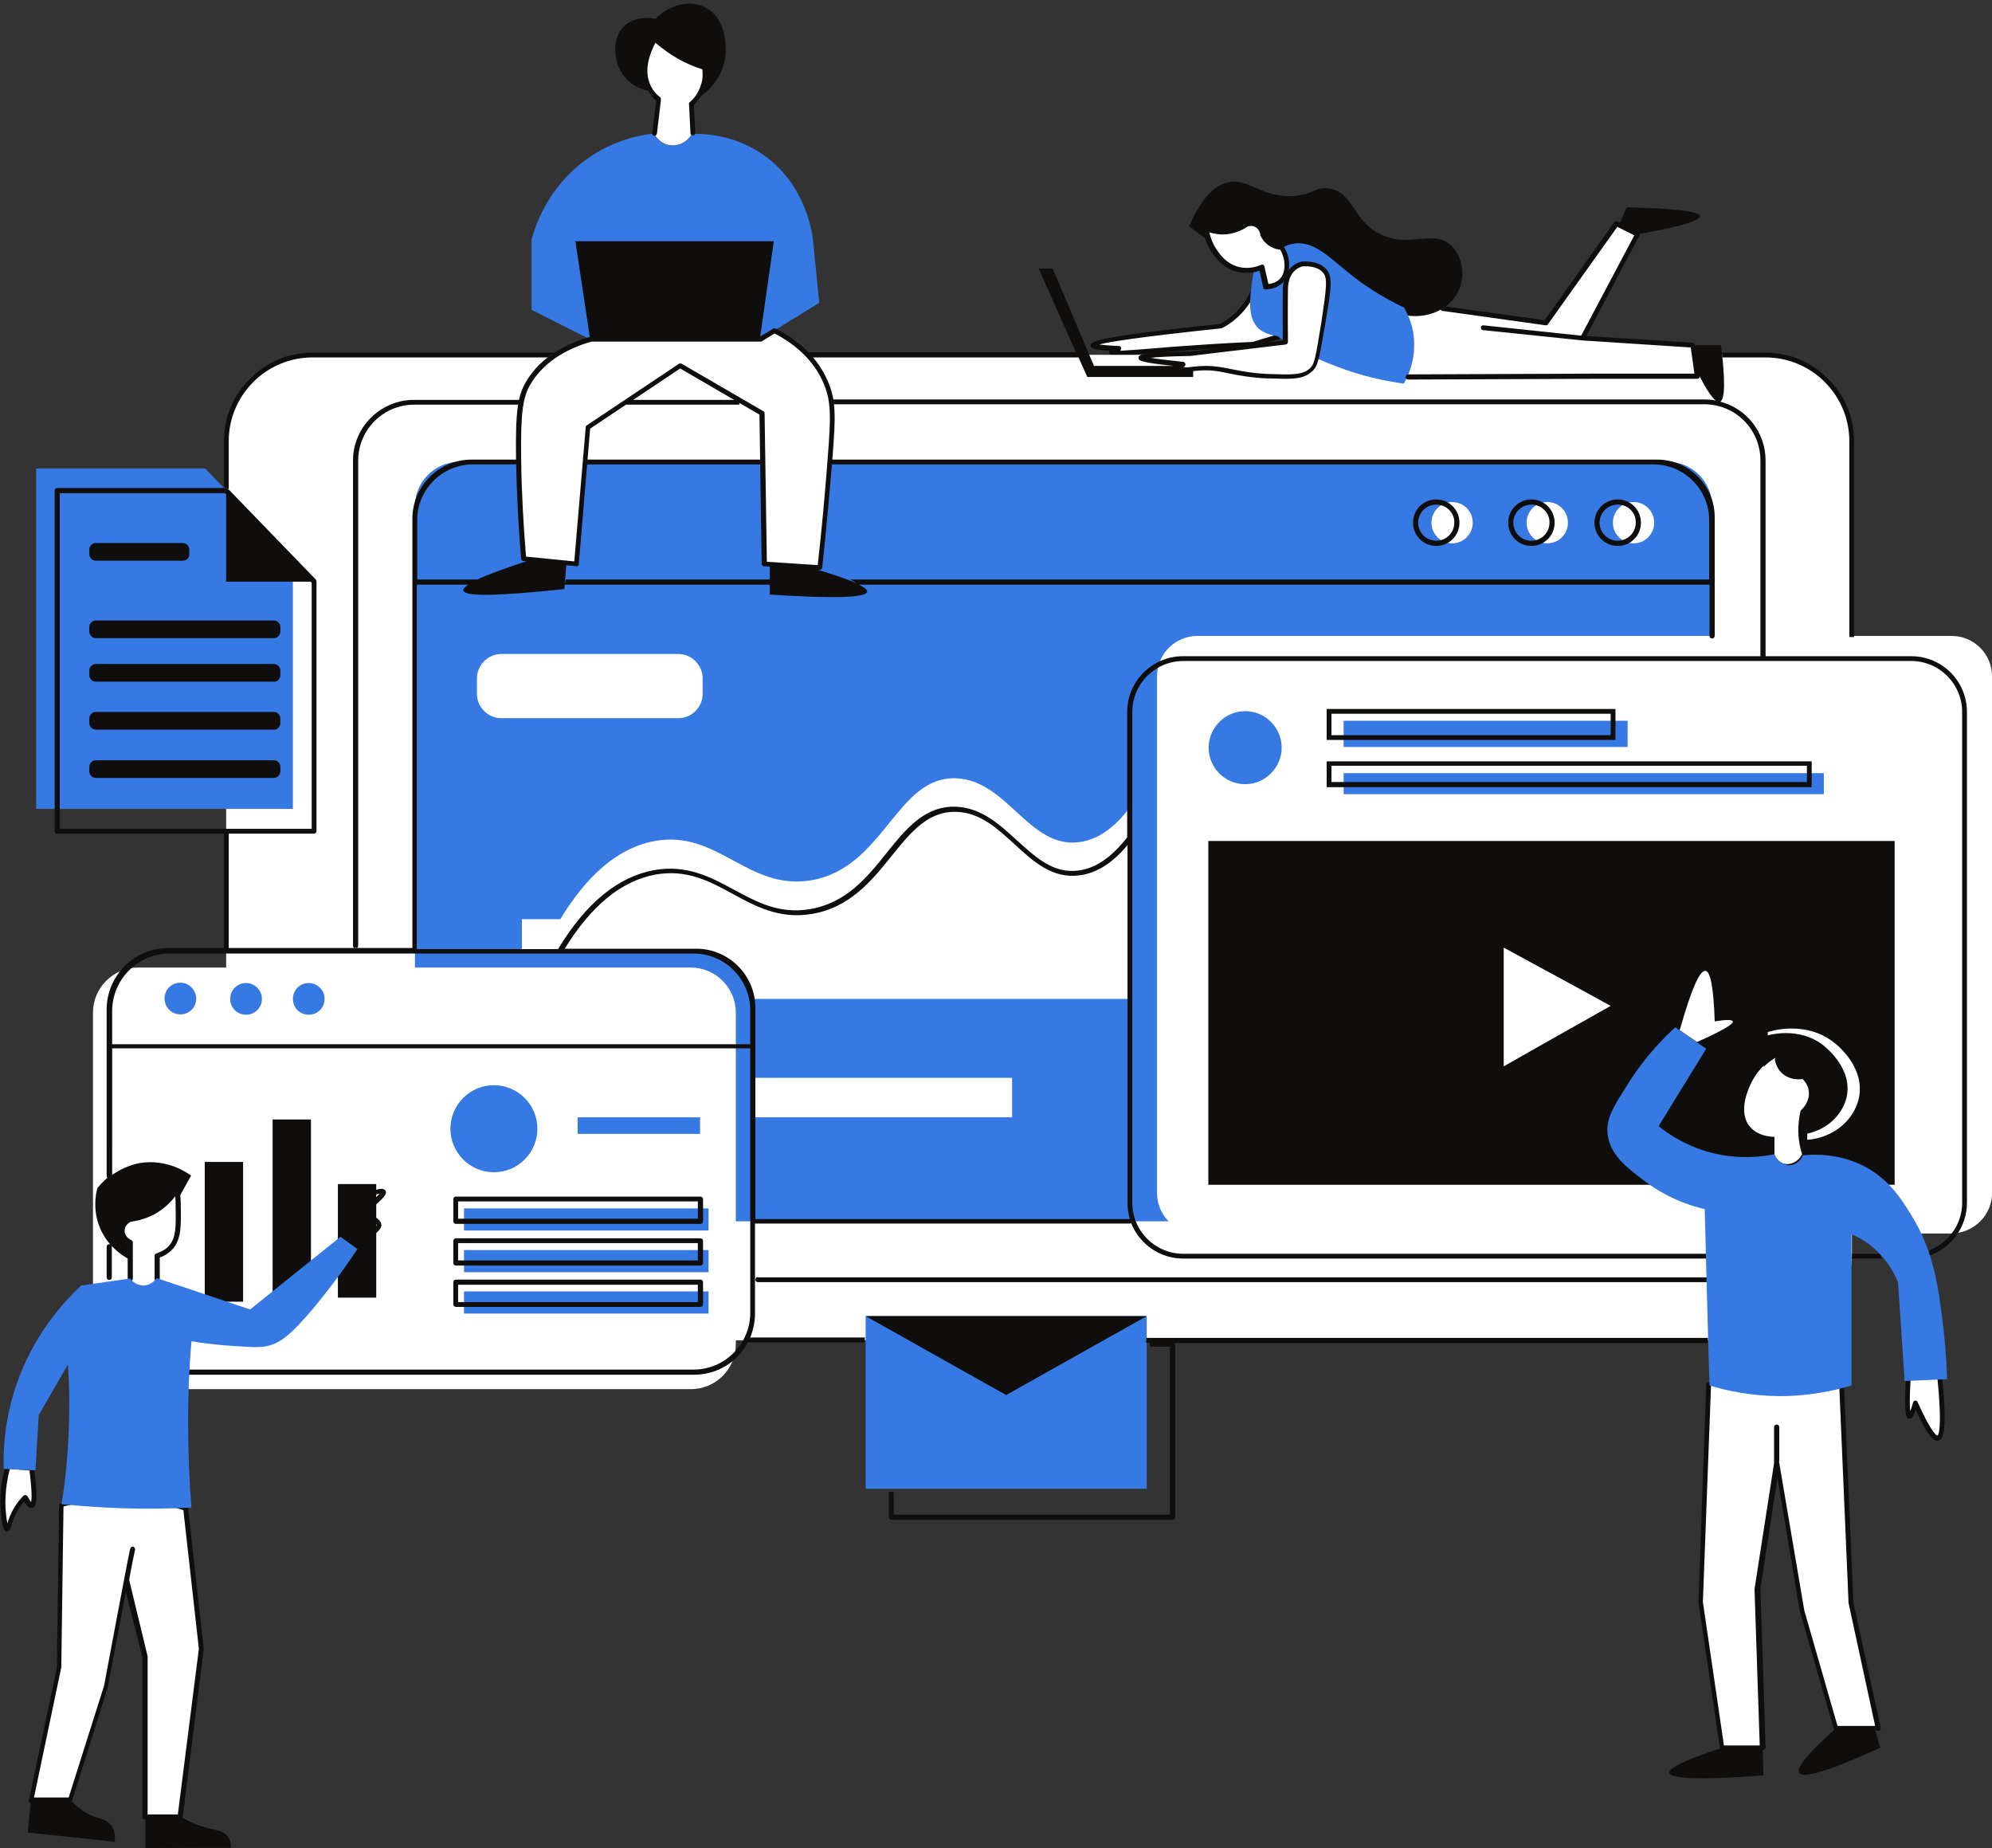 <?xml version="1.0" encoding="UTF-8" standalone="no"?><svg xmlns="http://www.w3.org/2000/svg" xmlns:xlink="http://www.w3.org/1999/xlink" fill="#000000" height="501" preserveAspectRatio="xMidYMid meet" version="1.1" viewBox="-0.1 -1.0 540.1 501.0" width="540.1" zoomAndPan="magnify">
 <rect x="-0.1" y="-1.0" width="540.1" height="501.0" fill="#333333" stroke="none"/>
 <defs>
  <clipPath id="clip1">
   <path d="m25 171h515.02v205h-515.02z"/>
  </clipPath>
 </defs>
 <g id="surface1">
  <g id="change1_2"><path d="m517.21 373.2c-0.3 6.4-0.19 9.7 0.4 9.8 0.41 0.1 0.91-1.1 1.6-3.6 2.9 6.6 4.9 9.8 6.11 9.5 1.39-0.4 1.59-5.7 0.5-16.1-2.91 0.1-5.71 0.2-8.61 0.4zm-515.39 24c-0.5 1.7-1 4.2-1.203 7.4-0.199 4.5 0.5 8.9 1.203 8.9 0.5 0 0.598-2.6 2.598-5.8 0.801-1.2 1.601-2.1 2.102-2.7 0.801 1.5 1.399 2.2 1.801 2.1 0.699-0.2 0.699-3.3 0-9.4zm94.297-60c1.301-0.9 3-2.1 4.707-3.5 1.7-1.5 2.09-2 2-2.5-0.11-1.8-4.707-2.8-5.105-2.9 5.305-4.2 6.395-5.7 6.195-6.1-0.39-0.7-5.797 0.8-8.695 4.9-2.102 2.9-2.301 6.1-2.301 7.7 1 0.8 2.102 1.6 3.199 2.4zm-54.699-9.8c-2.5 1.4-4.801 1.9-6.301 2.1-1.199 0.5-2 1.5-2.199 2.7-0.199 1.5 0.699 3 2.199 3.6v9.8c0.102 0.2 1.301 1.8 3.5 1.9 2.301 0.1 3.703-1.8 3.801-1.9v-6.3c2.102-0.6 3.199-1.7 3.801-2.4 2-2.4 2-5.6 1.898-10.9 0-2-0.199-3.6-0.297-4.7-0.902 1.3-2.8 4.1-6.402 6.1zm302.2-262.8c-0.79-0.704-1.2-1.5-1.4-2 0-0.204-0.19-1.5-1.39-2.403-1.41-0.898-2.91-0.398-3-0.398-0.8 0.597-2.71 1.699-5.41 2-2.59 0.301-4.59-0.403-5.5-0.801 0.2 1.398 0.61 3.898 2.41 6.398 0.79 1.204 2.7 3.801 6.29 4.602 2.91 0.699 5.3-0.199 6.3-0.602 0.41 1.801 0.8 3.602 1.2 5.301 0.71 0 2.71-0.199 4.21-1.699 2-2.102 2.2-5.801 0.2-9-0.7 0.102-2.41-0.102-3.91-1.398zm158.21 368.8l-2.5-58.2-35.91-0.7-2.2 58.8 5.81 39.5h11l-1.41-43.1 5.3-34 6.8 40.1 9.2 31.8h11.5zm-72.8-342.7l14.89-28.199-5.7-2.898-19.19 26.898-27.91-3.898c-0.59-0.204-6.2-2.102-10 0.796-4.09 3.204-4.9 11.301 0.5 17.802 16.6-0.1 33.1-0.1 49.71-0.2h28.7l-1.2-8.398zm-393.2 328.3c-0.101 0.5-0.8 3.9-1.703 8.4zm14.399-11c1.398 12.7 2.801 25.4 4.199 38.1l-5.699 45.5h-9.5v-43.3c-1.699-6.9-3.5-13.8-5.199-20.7-2.102 11-5.403 28.7-5.403 28.7l-9.699 30.7h-10.598l7.598-36 0.602-44c4.3-1.1 10.5-2.3 18.097-1.9 6.403 0.3 11.703 1.6 15.602 2.9zm133.8-393.4c-2.91-1.602-5.2-3.403-6.81-4.903-0.3 0.5-4.69 7.301-1.6 13.102 0.5 0.898 1.3 2.097 2.71 3.199-0.41 3.102-0.8 6.102-1.11 9.199 0.11 0.199 1.5 2.903 4.5 3.199 2.31 0.301 4.61-1 5.81-3.097-0.11-2.602-0.31-5.301-0.41-7.903 0.8-0.699 2.41-2.296 3.21-4.898 0.7-2.199 0.5-4.102 0.29-5-1.9-0.602-4.2-1.5-6.59-2.898zm156.59 61.097c1.91 4.903 3.8 9.801 5.71 14.699-2.21 0.704-4.5 1.403-6.71 2-9 0.403-16.4 0.903-21.5 1.301-8.7 0.699-16.59 1.5-16.7 0.801 0-0.301 1-0.699 1.91-0.898-4.61-0.204-6.91-0.5-6.91-0.903-0.09-1 11.5-2.801 34.7-5.199 1.1-0.602 2.41-1.398 3.6-2.5 3.61-3.398 5.2-7.102 5.9-9.301" fill="#ffffff"/></g>
  <g id="change2_1"><path d="m393.52 65.699c-4.91-4.898-11.7 1-19.91-3.5-7.09-3.898-6.79-11-13.29-12.097-3.71-0.602-4.11 1.597-9.5 2-8.71 0.699-12.11-4.801-17.8-3.704-2.91 0.602-6.91 3-10.7 12l5.39 4c-0.5-1.296-0.69-2.5-0.8-3.296 0.91 0.398 2.91 1.097 5.5 0.796 2.7-0.296 4.61-1.398 5.41-2 0.09-0.097 1.59-0.597 3 0.403 1.2 0.801 1.39 2.199 1.39 2.398 0.2 0.5 0.61 1.301 1.4 2 1.5 1.403 3.21 1.5 3.8 1.5 1.3 2 1.7 4.301 1.3 6.199l0.9 0.301c1.41-1.898 3.3-2.199 3.3-2.199 1.91-0.102 4.41 0.102 5.91 1.801 0.89 0.898 1.2 2 1.09 4.301l20.2 7.699c6.6 1.5 12.91-1.403 15.21-6.403 1.89-3.898 1.2-9.199-1.8-12.199zm-62.5 21.602zm-33.11 5.097c0.91 0.102 2.5 0.301 5.41 0.403 0.29 0 0.59 0.301 0.59 0.597 0 0.301-0.09 0.5-0.3 0.704 2.21-0.102 5.91-0.403 9.6-0.704 1.61-0.097 3.2-0.296 4.81-0.398 7-0.5 14.19-1 21.5-1.301l6-1.801-4.81-12.398c-1.3 3-3.19 5.699-5.6 7.801-1.09 1-2.4 1.898-3.79 2.597-0.11 0-0.21 0.102-0.21 0.102-22.7 2.398-30.7 3.699-33.2 4.398zm5.11 3c-1.91 0-2.31-0.296-2.41-0.796 0-0.204 0-0.403 0.1-0.5-4.69-0.301-5.1-0.801-5.1-1.403-0.09-1-0.09-2.199 35.21-5.898 1.2-0.699 2.39-1.5 3.39-2.403 2.61-2.296 4.61-5.398 5.81-8.898 0.09-0.301 0.3-0.398 0.59-0.398 0.3 0 0.5 0.199 0.6 0.398l5.7 14.699c0.11 0.199 0.11 0.403 0 0.5-0.09 0.199-0.2 0.301-0.39 0.301l-6.7 2h-0.21c-7.29 0.301-14.5 0.699-21.5 1.301-1.7 0.097-3.29 0.301-4.79 0.398-5.41 0.403-8.5 0.699-10.3 0.699" fill="#0f0e0c"/></g>
  <g id="change1_3"><path d="m216.41 362.3h262.2c12.8 0 23.41-10.5 23.41-23.4v-220.3c0-12.8-10.5-23.401-23.41-23.401h-394c-12.794 0-23.395 10.501-23.395 23.401v220.4c0 12.8 10.5 23.4 23.398 23.4h107.41m24.39-0.1h-13.89" fill="#ffffff"/></g>
  <g id="change3_1"><path d="m177.11 35.199c-3.7 0.403-11 1.801-18.2 7-10.7 7.699-14 18.5-14.89 21.801v19l15.89 8h46c5.41-3.301 10.7-6.602 16.11-9.898-0.5-5.403-1.11-10.801-1.61-16.301-0.2-2.102-1.7-15.5-13.5-23.801-8-5.602-16.39-5.801-19.39-5.699-1.2 2.199-3.5 3.398-5.81 3.097-3.1-0.296-4.5-3-4.6-3.199zm57.5 367.4h76.21v-46.8h-76.21zm146-320.2c-6.5-3.097-11.29-6.398-14.5-9-5.59-4.398-9.79-9.097-15.2-8.398-1.39 0.199-2.59 0.699-3.3 1.102 1.71 2 2.1 4.796 1 7.097-1 2-3.09 3.403-5.4 3.5-0.39-1.801-0.8-3.597-1.19-5.301-0.7 0.204-1.41 0.403-2 0.602-0.2 0.699-0.41 1.699-0.61 3.102-0.59 4.597-1.3 9.5 1.3 12.5 0.61 0.699 2.2 2.097 5.5 2.5 0.61 0.398 1.31 0.898 2 1.296 0-1.5-0.1-8.796 0-14.199 0.11-6 4.61-6.699 4.61-6.699 1.89-0.102 4.39 0.102 5.89 1.801 1.7 1.699 1.31 4.097-0.19 13.699-0.91 5.199-1.41 8.199-1.81 10 1.61 0.801 3.31 1.5 5.2 2.199 7.11 2.801 13.61 4.101 18.61 4.801 0.89-1.6 2.89-5.398 2.8-10.602 0.09-4.699-1.8-8.398-2.71-10zm-370.9 43.602v92.3h69.601v-67.7l-23.8-24.6zm442.4 204.1h-327.7c-6.59 0-12-5.4-12-12v-181.9c0-6.6 5.41-12 12-12h327.7c6.6 0 12 5.4 12 12v181.8c0 6.7-5.4 12.1-12 12.1" fill="#3779e3"/></g>
  <g clip-path="url(#clip1)" id="change1_1">
   <path d="m540.02 322.4v-140c0-6.1-4.91-11-11-11h-204.41c-6.09 0-11 4.9-11 11v140c0 6.1 4.91 11 11 11h204.41c6.09-0.1 11-5 11-11zm-352.81 53.2h-149.89c-6.707 0-12.207-5.5-12.207-12.2v-89.9c0-6.7 5.5-12.2 12.203-12.2h149.89c6.7 0 12.2 5.5 12.2 12.2v89.9c0 6.7-5.39 12.2-12.2 12.2" fill="#ffffff"/>
  </g>
  <g id="change1_4"><path d="m183.82 193.7h-48c-3.61 0-6.61-3-6.61-6.6v-4.2c0-3.6 3-6.6 6.61-6.6h48c3.59 0 6.59 3 6.59 6.6v4.2c0 3.7-3 6.6-6.59 6.6zm90.5 108.2h-70.41v-10.7h70.41zm31.89-32.1h-102.3c-0.3-1.5-1.2-5-4.2-8.1-4.3-4.5-9.89-4.8-11.1-4.8h-47.2v-8.7h10.41c4.79-7.9 13.09-18.9 25.59-21.2 17.11-3.1 25.11 13.3 42.11 10.7 20.19-3.2 23.3-28.4 39.69-27.7 13.9 0.6 19.7 19.1 33.31 17.3 6.3-0.8 11-5.7 13.69-9.4zm142.2-129.1c0 3.1-2.5 5.6-5.59 5.6-3.11 0-5.61-2.5-5.61-5.6s2.5-5.6 5.61-5.6c3.09 0 5.59 2.5 5.59 5.6zm-29-5.6c-3.09 0-5.59 2.5-5.59 5.6s2.5 5.6 5.59 5.6c3.11 0 5.61-2.5 5.61-5.6s-2.5-5.6-5.61-5.6zm-20.2 5.6c0 3.1-2.5 5.6-5.6 5.6-3.09 0-5.59-2.5-5.59-5.6s2.5-5.6 5.59-5.6c3.1 0 5.6 2.5 5.6 5.6" fill="#ffffff"/></g>
  <g id="change2_2"><path d="m101.91 350.8h-10.394v-30.8h10.394zm-17.695 1.6h-10.399v-49.9h10.399zm-18.399-0.5h-10.402v-37.9h10.402zm438-54.8c-1.5 5.9-7.11 10.4-13.91 10.9 0-1.2 0-2.4 0.11-3.7 0.09-1.2 0.3-2.3 0.59-3.3 0.21-0.2 2.8-2.4 2.41-5.8-0.31-2.1-1.5-3.3-2-3.8-0.5 0.1-2.91 0.5-5.11-1-2.8-1.8-3.09-4.9-3.2-5.3-0.89 0.5-2.19 1.4-3.5 2.7v-9c0.81-0.3 10.31-3.2 17.9 2.8 1 0.7 8.8 7 6.71 15.5zm-96.21-9v-32.2c9.71 5.3 19.41 10.5 29 15.8-9.7 5.5-19.4 10.9-29 16.4zm-80.09-61.1v93.2h186.09v-93.2h-186.09" fill="#0f0e0c"/></g>
  <g id="change3_2"><path d="m189.71 301.9h-33.19v4.5h33.19zm-55.89-8.7c-6.5 0-11.8 5.3-11.8 11.8s5.3 11.8 11.8 11.8 11.79-5.3 11.79-11.8-5.29-11.8-11.79-11.8zm-50.207-27.7c-2.398 0-4.297 1.9-4.297 4.3s1.899 4.3 4.297 4.3c2.403 0 4.301-1.9 4.301-4.3s-2-4.3-4.301-4.3zm-17 0c-2.398 0-4.297 1.9-4.297 4.3s1.899 4.3 4.297 4.3c2.403 0 4.301-1.9 4.301-4.3s-2-4.3-4.301-4.3zm-17.797-0.1c-2.402 0-4.3 1.9-4.3 4.3s1.898 4.3 4.3 4.3c2.399 0 4.297-1.9 4.297-4.3-0.097-2.4-2-4.3-4.297-4.3zm445.59-56.8h-130.2v5.7h130.2zm-53.2-14.2h-77v7.1h77zm-103.69-2.6c-5.5 0-9.91 4.5-9.91 9.9 0 5.5 4.5 9.9 9.91 9.9 5.39 0 9.89-4.5 9.89-9.9s-4.39-9.9-9.89-9.9zm-145.5 157.3h-66.31v6h66.31zm0-11.2h-66.31v6h66.31zm0-5.3h-66.31v-6h66.31v6" fill="#3779e3"/></g>
  <g id="change1_5"><path d="m460.02 281.5c6.69-3 10-4.9 9.69-5.6-0.19-0.5-1.8-0.5-4.89 0-0.3-8.9-1.11-13.5-2.5-13.7-1.61-0.2-3.91 5.2-7 16.1zm23.8 9c2.09 1.3 4.2 1 4.7 0.9 0.39 0.4 1.59 1.5 1.8 3.4 0.39 3-2 5.1-2.21 5.3-0.2 0.9-0.4 1.9-0.5 3-0.4 3.6 0.21 6.7 0.91 8.8-1.11 2.2-3.41 3.1-5.2 2.5-1.61-0.6-2.21-2.2-2.3-2.5v-4.7c-4.31-0.1-6.2-2.2-6.61-2.7-3.39-3.9-0.7-10.5 1.3-13.7 1.81-2.8 4.11-4.4 5.4-5.2-0.09 0.4 0.21 3.3 2.71 4.9" fill="#ffffff"/></g>
  <g id="change1_6"><path d="m159.91 91c-4.5 1.199-12.7 4.301-17.09 11.9-2.11 3.7-2.8 7.5-2.61 21 0.11 6.9 0.5 15.9 1.4 26.6 4.8 0.5 9.5 0.9 14.3 1.4l3.2-37.1 25-16.698 22.21 12.898 0.59 40.9 15.11 1c1.19-11.3 2.09-21.3 2.8-29.7 0.79-10.9 1-15.6-1.41-20.8-3.39-7.4-9.7-11.502-13.7-13.599l-3.8 2.199zm199-18.699c1.7 1.801 1.3 4.097-0.2 13.699-1.69 10.5-2 11.898-3.6 13.301-2.2 1.899-5.29 1.799-11.4 1.599-10.1-0.4-12.19-2.9-20.19-2.099-2.61 0.301-5.91 0.898-6 0.5-0.11-0.301 1.59-1.102 3.09-1.699-7.5-0.704-11.29-1.301-11.29-1.801s4.39-0.801 13.2-1l25.89-3.102s-0.09-8.398 0-14.398c0.11-6 4.61-6.699 4.61-6.699 1.89-0.102 4.39 0.097 5.89 1.699" fill="#ffffff"/></g>
  <g id="change2_3"><path d="m389.32 135.8c-2.71 0-4.91 2.2-4.91 4.9s2.2 4.9 4.91 4.9c2.7 0 4.89-2.2 4.89-4.9 0.11-2.7-2.19-4.9-4.89-4.9zm0 11.2c-3.5 0-6.3-2.8-6.3-6.3s2.8-6.3 6.3-6.3 6.29 2.8 6.29 6.3-2.79 6.3-6.29 6.3" fill="#0f0e0c"/></g>
  <g id="change2_4"><path d="m415.11 135.8c-2.7 0-4.9 2.2-4.9 4.9s2.2 4.9 4.9 4.9c2.71 0 4.91-2.2 4.91-4.9 0.09-2.7-2.2-4.9-4.91-4.9zm0 11.2c-3.5 0-6.29-2.8-6.29-6.3s2.79-6.3 6.29-6.3 6.3 2.8 6.3 6.3-2.8 6.3-6.3 6.3" fill="#0f0e0c"/></g>
  <g id="change2_5"><path d="m438.52 135.8c-2.7 0-4.91 2.2-4.91 4.9s2.21 4.9 4.91 4.9c2.69 0 4.89-2.2 4.89-4.9 0.11-2.7-2.09-4.9-4.89-4.9zm0 11.2c-3.5 0-6.31-2.8-6.31-6.3s2.81-6.3 6.31-6.3 6.3 2.8 6.3 6.3-2.8 6.3-6.3 6.3" fill="#0f0e0c"/></g>
  <g id="change2_6"><path d="m462.91 363c0-0.4 0-0.9 0.11-1.3h-152.31c0 0.4 0 0.9-0.1 1.3h0.91c0.09 0.4 0.19 0.7 0.3 1.1h5.29v45.5h-74.9v-6.1c-0.39 0-0.89-0.1-1.3-0.1v6.9c0 0.4 0.3 0.7 0.7 0.7h76.21c0.39 0 0.7-0.3 0.7-0.7v-46.8c0-0.2-0.11-0.3-0.2-0.4h144.59zm4 109.8c-9.8 3.2-14.59 5.5-14.39 6.8 0.3 1.7 8.8 2 25.5 0.7-0.11-2.5-0.11-5-0.2-7.5zm21.91-181.3c0.39 0.4 1.59 1.5 1.79 3.4 0.41 3-2 5.1-2.2 5.3-0.2 0.9-0.39 1.9-0.5 3-0.09 1.2-0.09 2.3-0.09 3.4 6.2-0.4 11.29-4.5 12.7-9.9 1.89-7.7-5.2-13.4-6.11-14.2-6.89-5.5-15.5-2.8-16.3-2.5v8.2c1.21-1.2 2.41-2 3.1-2.4 0 0.4 0.31 3.2 2.9 4.9 2.1 1.2 4.21 0.9 4.71 0.8zm-283.41 53.7c-0.39 0-0.7 0.3-0.7 0.7s0.31 0.7 0.7 0.7h256.8c5 0 9.61-2.2 12.81-6.1 0.19-0.3 0.19-0.7-0.11-0.9s-0.7-0.2-0.89 0.1c-2.91 3.6-7.2 5.6-11.7 5.6h-256.91zm105.41 10.6h-76.21l38.1 21.4zm-186.71-26.4h65v-4.7h-65zm-1.29 0.7v-6c0-0.4 0.29-0.7 0.7-0.7h66.3c0.39 0 0.7 0.3 0.7 0.7v6c0 0.4-0.31 0.7-0.7 0.7h-66.3c-0.41 0-0.7-0.3-0.7-0.7zm313.79-137.6h-75.7v5.8h75.7zm1.3-1.3v8.4h-78.3v-8.4zm59.7 276.4c-7.5 6.7-10.79 10.7-9.9 12 1.11 1.7 8.4-0.6 22-6.8-0.5-1.7-1-3.5-1.5-5.2zm-373.5-115.6h65v-4.7h-65zm-1.29-5.4c0-0.4 0.29-0.7 0.7-0.7h66.3c0.39 0 0.7 0.3 0.7 0.7v6c0 0.4-0.31 0.7-0.7 0.7h-66.3c-0.41 0-0.7-0.3-0.7-0.7zm386.89-7.7h-7.69c0.09 0.4 0 0.9-0.2 1.3h8.39c-0.3-0.3-0.39-0.6-0.39-1 0-0.1-0.11-0.2-0.11-0.3zm-385.6 1.8h65v-4.7h-65zm-1.29-5.3c0-0.4 0.29-0.7 0.7-0.7h66.3c0.39 0 0.7 0.3 0.7 0.7v6c0 0.4-0.31 0.7-0.7 0.7h-66.3c-0.41 0-0.7-0.3-0.7-0.7zm183.39-6c-0.39-1.4-0.6-2.8-0.6-4.3v-97c-4 4.8-8.29 7.6-13 8.2-7.4 1-12.59-3.8-17.59-8.4-4.61-4.2-9.31-8.6-15.7-8.8-7.71-0.3-12.41 5.4-17.71 12-5.29 6.6-11.4 14.1-21.79 15.7-8.61 1.4-15.11-2.1-21.3-5.5-6.41-3.5-12.5-6.7-20.91-5.2-9.2 1.7-17.4 8.4-24.59 20.1h35.69c8.81 0 16 7.2 16 16v57.3h101.5zm-102.89-56.5c0-8.5-6.91-15.4-15.41-15.4h-142c-8.594 0-15.594 7-15.594 15.6v9h173zm-118.91-49.1v-66.8l-0.301-0.3h-22.898v-23.7l-0.301-0.3h-44.801v91h68.301zm448.8-31.8v133.1c0 6.6-4.3 12.2-10.19 14.3 0.09-0.5 0.09-0.9-0.11-1.4 5.2-2 9-7 9-12.9v-133.1c0-7.6-6.2-13.8-13.8-13.8h-197.4c-7.6 0-13.8 6.2-13.8 13.8v133.1c0 7.6 6.2 13.8 13.8 13.8h142c-0.19 0.4-0.19 0.9-0.1 1.3h-141.9c-6.39 0-11.89-4-14.1-9.6-0.09 0.1-0.2 0.1-0.4 0.1h-101.6v24.4c0 2.3-0.5 4.5-1.29 6.5h31.09c-0.09 0.4-0.09 0.9-0.09 1.3h-31.61c-2.8 5.3-8.3 8.8-14.69 8.8h-136.91c-0.395 0-0.696-0.3-0.696-0.7s0.301-0.7 0.699-0.7h136.8c8.5 0 15.41-6.9 15.41-15.4v-71.7h-173l-0.004 34.3c1.899-1.3 4.399-2.6 7.5-3.2 7.5-1.2 12.899 2.7 13.899 3.4l-3.602 6.5-0.097 0.1c-0.102-1.3-0.2-2.4-0.301-3.3-0.801 1.4-2.801 4.2-6.301 6.2-2.5 1.4-4.801 1.9-6.301 2.1-1.199 0.5-2 1.5-2.199 2.7-0.199 1.5 0.699 3 2.199 3.6v4.9c-1-0.5-3-1.7-4.898-3.7v0.2 8.3c0 0.4-0.301 0.7-0.699 0.7-0.403 0-0.7-0.3-0.7-0.7v-8.3c0-0.4 0.297-0.7 0.7-0.7 0.097 0 0.199 0 0.3 0.1-0.601-0.7-1.203-1.5-1.8-2.5-3.403-5.7-2.102-11.5-1.7-12.8 0.399-0.5 1.297-1.6 2.7-2.8-0.102-0.1-0.2-0.3-0.2-0.4v-45.2c0-9.2 7.5-16.7 16.7-16.7h15.097v-31h-45.199c-0.398 0-0.699-0.3-0.699-0.7v-92.3c0-0.4 0.301-0.7 0.699-0.7h45.801c0.199 0 0.301 0.1 0.5 0.2l23.801 24.6c0.097 0.1 0.199 0.3 0.199 0.5v67.7c0 0.4-0.301 0.7-0.699 0.7h-23.102v31h49.796v-116.4c0-8.8 7.2-16 16-16h12.5c0 0.4 0.11 0.9 0.2 1.3h-12.3c-8.29 0-15.09 6.8-15.09 15.1v16.1h16.3c3-1.4 7.89-3.2 14.7-5.4 3.19 0.3 6.3 0.6 9.5 0.9-0.2 1.9-0.31 3.8-0.5 5.7 0.09-0.4 0.19-0.8 0.3-1.2h55.29v-4.1c3.5 0.2 7 0.5 10.5 0.7 6 1.8 10.3 3.2 12.91 4.4-0.5-0.4-1-0.7-1.7-1h233v-16.1c0-8.3-6.8-15.1-15.11-15.1h-223.3c0.11-0.4 0.11-0.9 0.11-1.3h224.19c8.61 0 15.61 7 15.61 15.6v32.2c0 0.4-0.3 0.7-0.71 0.7-0.4 0-0.7-0.3-0.7-0.7v-13.9h-230.59c1.5 0.8 2.29 1.4 2.2 1.9-0.31 1.7-9.11 1.9-26.41 0.8v-2.7h-55.59c0 0.4-0.11 0.8-0.11 1.2-17.89 1.9-27 2.1-27.39 0.4-0.11-0.4 0.39-0.9 1.3-1.6h-13.91v98.8h38.3c7.5-12.4 16.2-19.6 26-21.4 8.9-1.6 15.4 1.9 21.7 5.3s12.2 6.6 20.41 5.3c9.89-1.6 15.59-8.5 21-15.3 5.29-6.6 10.39-12.8 18.79-12.5 6.91 0.3 11.8 4.8 16.6 9.2 5.11 4.6 9.81 9 16.61 8.1 4.7-0.6 9.09-3.7 13.2-9v-34c0-8.3 6.8-15.1 15.09-15.1h156.6v-53.1c0-8.4-6.8-15.2-15.19-15.2h-236.41c0-0.4-0.09-0.9-0.2-1.3h236.8c1 0 2 0.1 2.9 0.3-1.29-1-3.09-3.9-5.4-8.6-0.3-2.102-0.6-4.301-0.89-6.398h7.7c1.19 9.498 1.09 14.598-0.2 15.298 7.09 1.8 12.29 8.3 12.29 15.9v53.1h39.5c8.41 0 15.1 6.8 15.1 15.1zm-476.19 302.8c-2.102-0.5-4.903-1.4-8.2-3.3h-9.5v8.5c7.7 0 15.5-0.1 23.2-0.1 0-0.8-0.102-1.9-0.7-2.8-1.101-1.7-3.101-1.9-4.8-2.3zm303.89-283.8h128.91v-4.4h-128.91zm-1.3-5.6h131.5v7h-131.5zm-183.5-181.7c-0.2-0.301-0.4-0.597-0.5-0.898-3.09-5.801 1.3-12.602 1.6-13.102 1.7 1.5 3.9 3.301 6.81 4.903 2.39 1.296 4.69 2.199 6.5 2.796 0.19 1 0.3 2.903-0.31 5-0.5 1.602-1.3 2.903-2 3.801 0.9-0.5 7.31-4.199 8.31-11.597 0.5-3.903-0.11-11.301-5.81-13.801-4.1-1.801-9.39-0.5-13.1 3.301-0.79-0.203-5.29-0.902-8.29 1.797-4 3.602-3.11 10.903 0.59 14.704 2.2 2.199 4.91 2.898 6.2 3.097zm-17.2 101.2h47.7v-1.3h-47.5c0 0.4-0.09 0.9-0.2 1.3zm319.7-29.002c12.5 0 22.71 10.202 22.71 22.702v53.1h0.79 0.5v-53.1c0-13.2-10.79-23.998-24-23.998h-11.79c0.09 0.398 0.09 0.898 0.09 1.296zm-17.79-38.296c-0.11-1.301-6.71-2.102-19.91-2.403l-2 4.801 5 2.5c11.41-2 17-3.699 16.91-4.898zm-241 38c0.09 0.097 0.09 0.199 0.2 0.296h72.3l2.39 5.302h28.7v-2.2l-3.89-0.801h-23l-11.2-26.398h-3.8l10.09 22.699h-72.5c0.3 0.398 0.5 0.699 0.71 1.102zm-13.91-4.602l3.8-26.602h-53.8l4 26.602zm-180.39 400.5c-1.7-0.6-4.102-1.9-6.5-4.5h-10.7l-0.902 8.8c7.902 0.8 15.699 1.7 23.602 2.5 0.097-1.4 0.097-3.2-1.102-4.6s-2.598-1.6-4.398-2.2zm36.398-372.9c0-12.5 10.199-22.702 22.699-22.702h63.907c0.59-0.5 1.09-0.898 1.8-1.296h-65.707c-13.199 0-24 10.798-24 23.998v12.3c0.5 0.2 0.903 0.5 1.301 0.9zm33.699 5.3v131.5c0 0.4 0.301 0.7 0.703 0.7 0.399 0 0.7-0.3 0.7-0.7v-131.5c0-8.4 6.804-15.2 15.194-15.2h28.61c0.09-0.4 0.2-0.9 0.29-1.3h-28.9c-9.19 0-16.597 7.4-16.597 16.5zm104.8-15.9c0 0.2-0.09 0.5-0.09 0.7h-30.8c0.5-0.4 1-0.8 1.39-1.3h28.7c0.21 0.2 0.5 0.4 0.8 0.6zm5.8 15.6h-47.3v1.3h47.2c0-0.4 0-0.9 0.1-1.3zm-130.3 84.5v-1.2c0-1-0.801-1.8-1.801-1.8h-48.199c-1 0-1.801 0.8-1.801 1.8v1.2c0 1 0.801 1.8 1.801 1.8h48.199c1 0 1.801-0.8 1.801-1.8zm0-13.1v-1.2c0-1-0.801-1.8-1.801-1.8h-48.199c-1 0-1.801 0.8-1.801 1.8v1.2c0 1 0.801 1.8 1.801 1.8h48.199c1 0.1 1.801-0.8 1.801-1.8zm0-13v-1.2c0-1-0.801-1.8-1.801-1.8h-48.199c-1 0-1.801 0.8-1.801 1.8v1.2c0 1 0.801 1.8 1.801 1.8h48.199c1 0.1 1.801-0.8 1.801-1.8zm0-11.8v-1.2c0-1-0.801-1.8-1.801-1.8h-48.199c-1 0-1.801 0.8-1.801 1.8v1.2c0 1 0.801 1.8 1.801 1.8h48.199c1 0 1.801-0.8 1.801-1.8zm-26.398-19.2h-23.602c-1 0-1.801-0.8-1.801-1.8v-1.2c0-1 0.801-1.8 1.801-1.8h23.5c1 0 1.801 0.8 1.801 1.8v1.2c0.101 0.9-0.699 1.8-1.699 1.8" fill="#0f0e0c"/></g>
  <g id="change2_7"><path d="m223.02 102.5c-2.41-5.398-6.81-9.801-13.11-13.102l-3.39 2.102c-0.11 0.102-0.2 0.102-0.31 0.102h-45.89c-5.41 1.5-12.61 4.796-16.61 11.598-2 3.5-2.69 7.2-2.5 20.7 0.11 8.6 0.61 17.3 1.31 26l13.09 1.3 3.1-36.4c0-0.2 0.11-0.4 0.31-0.5l25-16.698c0.19-0.102 0.5-0.102 0.69 0l22.2 12.898c0.2 0.1 0.3 0.3 0.3 0.6l0.61 40.2 13.79 0.9c1.1-9.7 2-19.5 2.71-29.1 0.89-11.2 1-15.5-1.3-20.6zm1.19-0.5c2.4 5.3 2.31 9.8 1.4 21.1-0.79 9.8-1.7 19.9-2.79 29.8 0 0.3-0.3 0.6-0.71 0.6l-15.09-1c-0.31 0-0.61-0.3-0.61-0.6l-0.59-40.5-21.5-12.502-24.41 16.302-3.09 36.8c0 0.2-0.11 0.3-0.21 0.4-0.09 0.1-0.29 0.2-0.5 0.1l-14.29-1.4c-0.3 0-0.61-0.3-0.61-0.6-0.8-8.9-1.19-17.8-1.39-26.6-0.21-13.8 0.5-17.6 2.7-21.4 4.19-7.199 11.8-10.602 17.39-12.199h0.2 45.8l3.61-2.199c0.19-0.102 0.39-0.102 0.69 0 6.7 3.398 11.4 8.097 14 13.898zm-119.8 219.8c-0.2-0.3-0.5-0.5-1-0.5h-0.09c-1.8 0-6.105 1.8-8.804 5.4-2 2.8-2.403 6-2.403 8.1 0 0.4 0.301 0.7 0.703 0.6 0.399 0 0.7-0.3 0.598-0.7 0-1.9 0.301-4.8 2.102-7.3 2.199-3.1 5.894-4.6 7.304-4.8-0.5 0.6-1.91 2-5.707 5-0.199 0.2-0.297 0.4-0.199 0.7 0.102 0.2 0.301 0.4 0.5 0.5 2.199 0.5 4.496 1.5 4.606 2.3 0 0.3-0.5 0.9-1.81 2-1.495 1.3-2.995 2.4-4.597 3.5-0.297 0.2-0.398 0.6-0.199 0.9 0.102 0.2 0.301 0.3 0.5 0.3 0.102 0 0.301 0 0.402-0.1 1.598-1.1 3.2-2.3 4.704-3.6 1.69-1.5 2.3-2.2 2.3-3-0.11-1.7-2.5-2.7-4.304-3.2 5.694-4.5 5.804-5.4 5.394-6.1zm355-229.3c0-0.301-0.3-0.5-0.59-0.602l-28.8-1.796 14.39-27.301c0.11-0.199 0.11-0.301 0-0.5-0.09-0.199-0.2-0.301-0.3-0.403l-5.7-2.898c-0.3-0.102-0.59-0.102-0.8 0.199l-18.9 26.602-27.5-3.801c-0.39-0.102-0.69 0.199-0.69 0.602-0.11 0.398 0.19 0.699 0.59 0.699l27.91 3.898c0.3 0 0.5-0.097 0.59-0.301l18.8-26.398 4.61 2.301-14.41 27.199-26.5-2.801c-0.4 0-0.7 0.199-0.7 0.602 0 0.398 0.2 0.699 0.61 0.699l27 2.801 29.3 1.898 1 7.101h-27.91l-49.7 0.2c-0.39 0-0.69 0.3-0.69 0.7s0.3 0.7 0.69 0.7l49.7-0.2h28.7c0.21 0 0.41-0.1 0.5-0.2 0.1-0.1 0.21-0.3 0.21-0.5zm21.61 303zm21.39 37.9l7.41 34c0 0.2 0 0.4-0.11 0.6-0.1 0.2-0.3 0.2-0.5 0.2h-11.5c-0.3 0-0.6-0.2-0.6-0.5l-9.2-31.8-6.09-36.2-4.61 30 1.4 43c0 0.2-0.09 0.4-0.2 0.5-0.09 0.1-0.3 0.2-0.5 0.2h-11c-0.3 0-0.59-0.2-0.7-0.6l-5.8-39.5 2.11-58.9c0-0.4 0.3-0.6 0.69-0.6 0.4 0 0.61 0.3 0.61 0.7l-2.21 58.8 5.71 38.9h9.7l-1.41-42.4 5.3-34.1v-9.8c0-0.4 0.3-0.7 0.7-0.7 0.41 0 0.71 0.3 0.71 0.7v9.8-0.1c0-0.2-0.11-0.3-0.21-0.4l0.21 0.4v0.2-0.2l6.79 40 9 31.3h10.21l-7.21-33.3-2.5-58.3c0-0.4 0.3-0.7 0.6-0.7 0.4 0 0.7 0.3 0.7 0.6zm24.11-60.7c0-0.4-0.41-0.6-0.7-0.6-0.41 0-0.61 0.4-0.61 0.7 1.4 13.9 0.2 15.3 0 15.4-0.1 0-1.39-0.2-5.39-9.1-0.11-0.3-0.41-0.4-0.61-0.4-0.3 0-0.5 0.2-0.6 0.5-0.29 1.1-0.59 1.9-0.79 2.4-0.11-1.1-0.21-3.4 0.09-8.3 0-0.4-0.3-0.7-0.59-0.7-0.41-0.1-0.71 0.3-0.71 0.6-0.5 10.2 0.21 10.3 0.91 10.4 0.59 0.1 1.09-0.3 1.8-2.4 3.2 7 4.7 8.4 5.79 8.4h0.3c1.41-0.4 2.5-2.7 1.11-16.9zm-168-299.9c-1.11-1.199-2.91-1.699-5.41-1.602-0.4 0.102-3.9 0.903-4 6.102-0.09 6 0 14.301 0 14.398 0 0.301-0.2 0.602-0.59 0.699l-25.91 3.102c-5.79 0.102-9 0.301-10.7 0.5 1.5 0.301 4.2 0.602 8.8 1.102 0.31 0 0.5 0.296 0.61 0.597 0 0.301-0.11 0.602-0.41 0.699-0.3 0.102-0.7 0.301-0.89 0.403 0.39 0 0.69-0.102 1.09-0.102 0.8-0.097 1.6-0.199 2.41-0.301 1.19-0.097 2.19-0.199 3.19-0.199 2.7 0 4.81 0.403 7.2 0.903 2.61 0.5 5.5 1.098 10 1.298h0.2c5.8 0.2 8.8 0.3 10.8-1.4 1.41-1.199 1.61-2.602 3.3-12.898 1.4-9.5 1.7-11.801 0.31-13.301zm-11.5-6.102c-1-0.097-2.5-0.5-3.81-1.699-0.69-0.602-1.19-1.398-1.6-2.199v-0.199c0-0.204-0.2-1.204-1.09-1.903-1-0.699-2-0.398-2.31-0.301-1.19 0.801-3.1 1.801-5.6 2.102-1.9 0.199-3.5-0.102-4.79-0.5 0.39 1.801 1.09 3.5 2.2 5 0.8 1.199 2.59 3.602 5.89 4.398 2.5 0.602 4.8-0.097 5.91-0.597 0.09 0 0.2-0.102 0.29-0.102 0.1 0 0.21 0 0.3 0.102 0.2 0.097 0.3 0.301 0.3 0.398l1.11 4.801c0.89-0.102 2.2-0.398 3.2-1.5 1.5-1.699 1.59-5 0-7.801zm12.39 5.199c1.91 2 1.5 4.903-0.09 14.301-1.8 10.699-2.11 12.199-3.8 13.602-1.7 1.499-3.81 1.899-7.11 1.899-1.3 0-2.8-0.1-4.59-0.1h-0.21c-4.59-0.2-7.59-0.8-10.2-1.3-3.2-0.698-5.59-1.198-9.89-0.698-0.81 0.097-1.61 0.199-2.41 0.296-3 0.402-4.09 0.602-4.29-0.296-0.11-0.5 0.09-0.903 1.2-1.403-9.41-1-9.41-1.5-9.41-2.199 0-0.801 0.1-1.398 13.8-1.699l25.3-3c0-2-0.1-8.801 0-13.903 0-0.796 0.11-1.5 0.31-2.199-0.11 0.102-0.2 0.301-0.31 0.403-1.5 1.597-3.6 1.796-4.69 1.898-0.31 0-0.61-0.199-0.61-0.5l-1-4.602c-1.5 0.5-3.59 0.903-6 0.301-3.8-0.898-5.8-3.699-6.7-4.898-1.39-1.903-2.3-4.301-2.6-6.699 0-0.204 0.1-0.5 0.3-0.602s0.41-0.199 0.61-0.102c1.09 0.5 3 1 5.19 0.801 2.31-0.199 4-1.199 5.11-1.898 0 0 0.09-0.102 0.2-0.102 0.3-0.097 2-0.597 3.59 0.403 1.3 0.898 1.6 2.199 1.71 2.699 0.29 0.699 0.7 1.199 1.2 1.699 1.19 1.102 2.59 1.301 3.39 1.398 0.2 0 0.41 0.102 0.5 0.301 1.3 2.102 1.8 4.403 1.41 6.5 1.5-2 3.59-2.301 3.59-2.301h0.11c2.89-0.097 5 0.5 6.39 2zm-324.89 264.3v9.4c0 0.4 0.3 0.7 0.699 0.7 0.398 0 0.699-0.3 0.699-0.7v-9.8c0-0.3-0.199-0.5-0.398-0.6-1.2-0.5-2-1.7-1.801-2.9 0.101-0.9 0.801-1.7 1.699-2.1 2.301-0.3 4.5-1 6.5-2.1 2.5-1.4 4.301-3.2 5.5-4.8 0.102 1 0.102 1.9 0.102 2.9 0.097 5.4 0.097 8.3-1.7 10.4-0.8 1-2 1.7-3.5 2.2-0.3 0.1-0.5 0.3-0.5 0.6v6.3c0 0.4 0.297 0.7 0.7 0.7 0.398 0 0.699-0.3 0.699-0.7v-5.8c1.5-0.5 2.699-1.4 3.601-2.4 2.2-2.6 2.2-6.1 2.098-11.3 0-1.6-0.098-3.2-0.301-4.8 0-0.3-0.199-0.5-0.5-0.6-0.297-0.1-0.597 0.1-0.699 0.3-1 1.7-2.898 4.2-6.098 5.9-1.902 1-3.902 1.7-6.101 2h-0.199c-1.403 0.5-2.403 1.8-2.602 3.2-0.398 1.5 0.5 3.1 2.102 4zm143.3-309.9l-1.11 8.801c0 0.398 0.2 0.699 0.61 0.699 0.29 0 0.7-0.199 0.7-0.602l1.09-9.199c0-0.199-0.09-0.5-0.2-0.602-1.09-0.796-2-1.898-2.5-3-2.39-4.597 0.2-9.898 1.2-11.796 2 1.699 4.1 3.199 6.41 4.5 2 1.097 4.09 2 6.3 2.699 0.2 1.5 0.09 3-0.41 4.301-0.7 2.296-2 3.796-3 4.597-0.2 0.102-0.2 0.301-0.2 0.5l0.4 7.903c0 0.398 0.3 0.597 0.71 0.597 0.39 0 0.59-0.301 0.59-0.699l-0.39-7.602c1.09-1 2.39-2.597 3.19-5 0.5-1.699 0.7-3.597 0.4-5.398 0-0.199-0.2-0.398-0.4-0.5-2.19-0.699-4.39-1.602-6.39-2.801-2.41-1.301-4.71-3-6.71-4.801-0.09-0.098-0.29-0.199-0.5-0.199-0.2 0-0.4 0.102-0.5 0.301-0.5 0.801-4.9 7.699-1.7 13.801 0.41 1.5 1.3 2.597 2.41 3.5zm-124 419.7l-4.203-37.6c-4.898-1.6-10-2.5-15.097-2.7-5.903-0.3-11.7 0.3-17.403 1.7l-0.597 43.6-7.403 35.3h9.403l9.597-30.3c0.301-1.4 6.602-35.5 7.102-37.2 0.101-0.3 0.5-0.6 0.801-0.5 0.3 0.1 0.597 0.5 0.5 0.8-0.102 0.5-0.801 3.7-1.602 8.2l5 20.7v0.2 42.7h8.199zm-2.902-38.1l4.199 38.1v0.2l-5.699 45.5c0 0.3-0.301 0.6-0.699 0.6h-9.5c-0.399 0-0.699-0.3-0.699-0.7v-43.3l-4.5-17.7c-1.5 8.1-3.602 18.8-4.903 25.8l-9.699 30.9c-0.098 0.3-0.301 0.5-0.598 0.5h-10.5c-0.203 0-0.402-0.1-0.5-0.2-0.102-0.2-0.203-0.4-0.102-0.5l7.601-36 0.598-43.9c0-0.3 0.199-0.6 0.5-0.6 6-1.6 12.102-2.2 18.301-1.9 5.398 0.3 10.699 1.3 15.801 2.9 0.199-0.2 0.3 0 0.398 0.3zm-44.5-1.8c-0.5 0.6-1 1.2-1.399 1.9-1.199 1.8-1.601 3.4-2 4.5-0.301 1-0.5 1.7-1.199 1.7-0.203 0-0.402-0.1-0.602-0.3-0.898-1-1.301-5.6-1.199-9.3 0.098-2.5 0.5-5 1.199-7.5 0.102-0.3 0.5-0.6 0.801-0.5 0.399 0.1 0.598 0.5 0.5 0.8-0.602 2.4-1 4.8-1.101 7.2-0.199 3.2 0.199 6 0.5 7.4 0.301-1.1 0.902-2.8 2.102-4.7 0.598-1 1.399-1.9 2.199-2.8 0.102-0.1 0.399-0.2 0.602-0.2 0.199 0 0.398 0.2 0.5 0.3 0.5 0.9 0.797 1.3 1 1.6 0.199-0.7 0.297-2.6-0.402-8.4 0-0.4 0.199-0.7 0.602-0.7 0.399-0.1 0.699 0.2 0.699 0.6 1.101 8.9 0.399 9.8-0.5 10.1-1 0.1-1.601-0.6-2.301-1.7" fill="#0f0e0c"/></g>
  <g id="change3_3"><path d="m481.02 311.9c-3.2 0.7-9 1.4-15.91-0.1-7.59-1.7-12.9-5.4-15.5-7.5l12.91-21-8.41-5.8c-6.29 5.8-10.4 11.4-12.9 15.5-3.89 6.1-6 9.4-5.39 13.7 0.7 5.4 5.2 8.9 9.89 12.4 3 2.3 8.4 5.8 16.4 7.7 0.41 15.9 0.8 31.9 1.3 47.8 4.5 1.4 11 2.8 18.91 2.9 8.2 0 15-1.5 19.59-2.9v-41c1.91 0.8 5 2.4 7.91 5.6 2.59 2.8 3.89 5.5 4.7 7.4 0.59 8.9 1.19 17.9 1.8 26.8l11.5-0.5c-0.11-3.2-0.3-7.7-0.91-13.1-1.3-11.1-2.5-21.3-8.8-31.4-2.7-4.4-6.2-10-13.29-13.5-6.61-3.2-12.91-3-16.11-2.7-0.6 1.7-2.3 2.8-4 2.7-1.8-0.4-3.19-1.5-3.69-3zm-438.61 33.6l25.301 8.5 24.5-19.7 4.601 3.3c-4.402 6.7-8.601 12-11.8 15.9-6.403 7.6-9.2 9.6-12.602 10.4-2 0.5-4.398 0.3-9.199 0-4.699-0.3-8.602-0.8-11.399-1.3-0.601 6.7-0.902 13.9-0.902 21.6 0 8.4 0.301 16.3 0.902 23.5-5.703 0.3-11.902 0.4-18.5 0.2-5.902-0.2-11.5-0.6-16.703-1.1 0.903-5.8 1.602-12.2 1.903-19.3 0.3-6.8 0.199-13-0.2-18.6-2.601 4.6-5.3 9.2-7.902 13.7l-0.898 15-8.601-0.4c-0.199-5.4 0.301-13.2 3.199-22.1 4.703-14.2 13.203-23.3 17.801-27.6l13.301-1.9c0.101 0.2 1.301 1.8 3.5 1.9 2.199 0 3.601-1.8 3.699-2" fill="#3779e3"/></g>
 </g>
</svg>